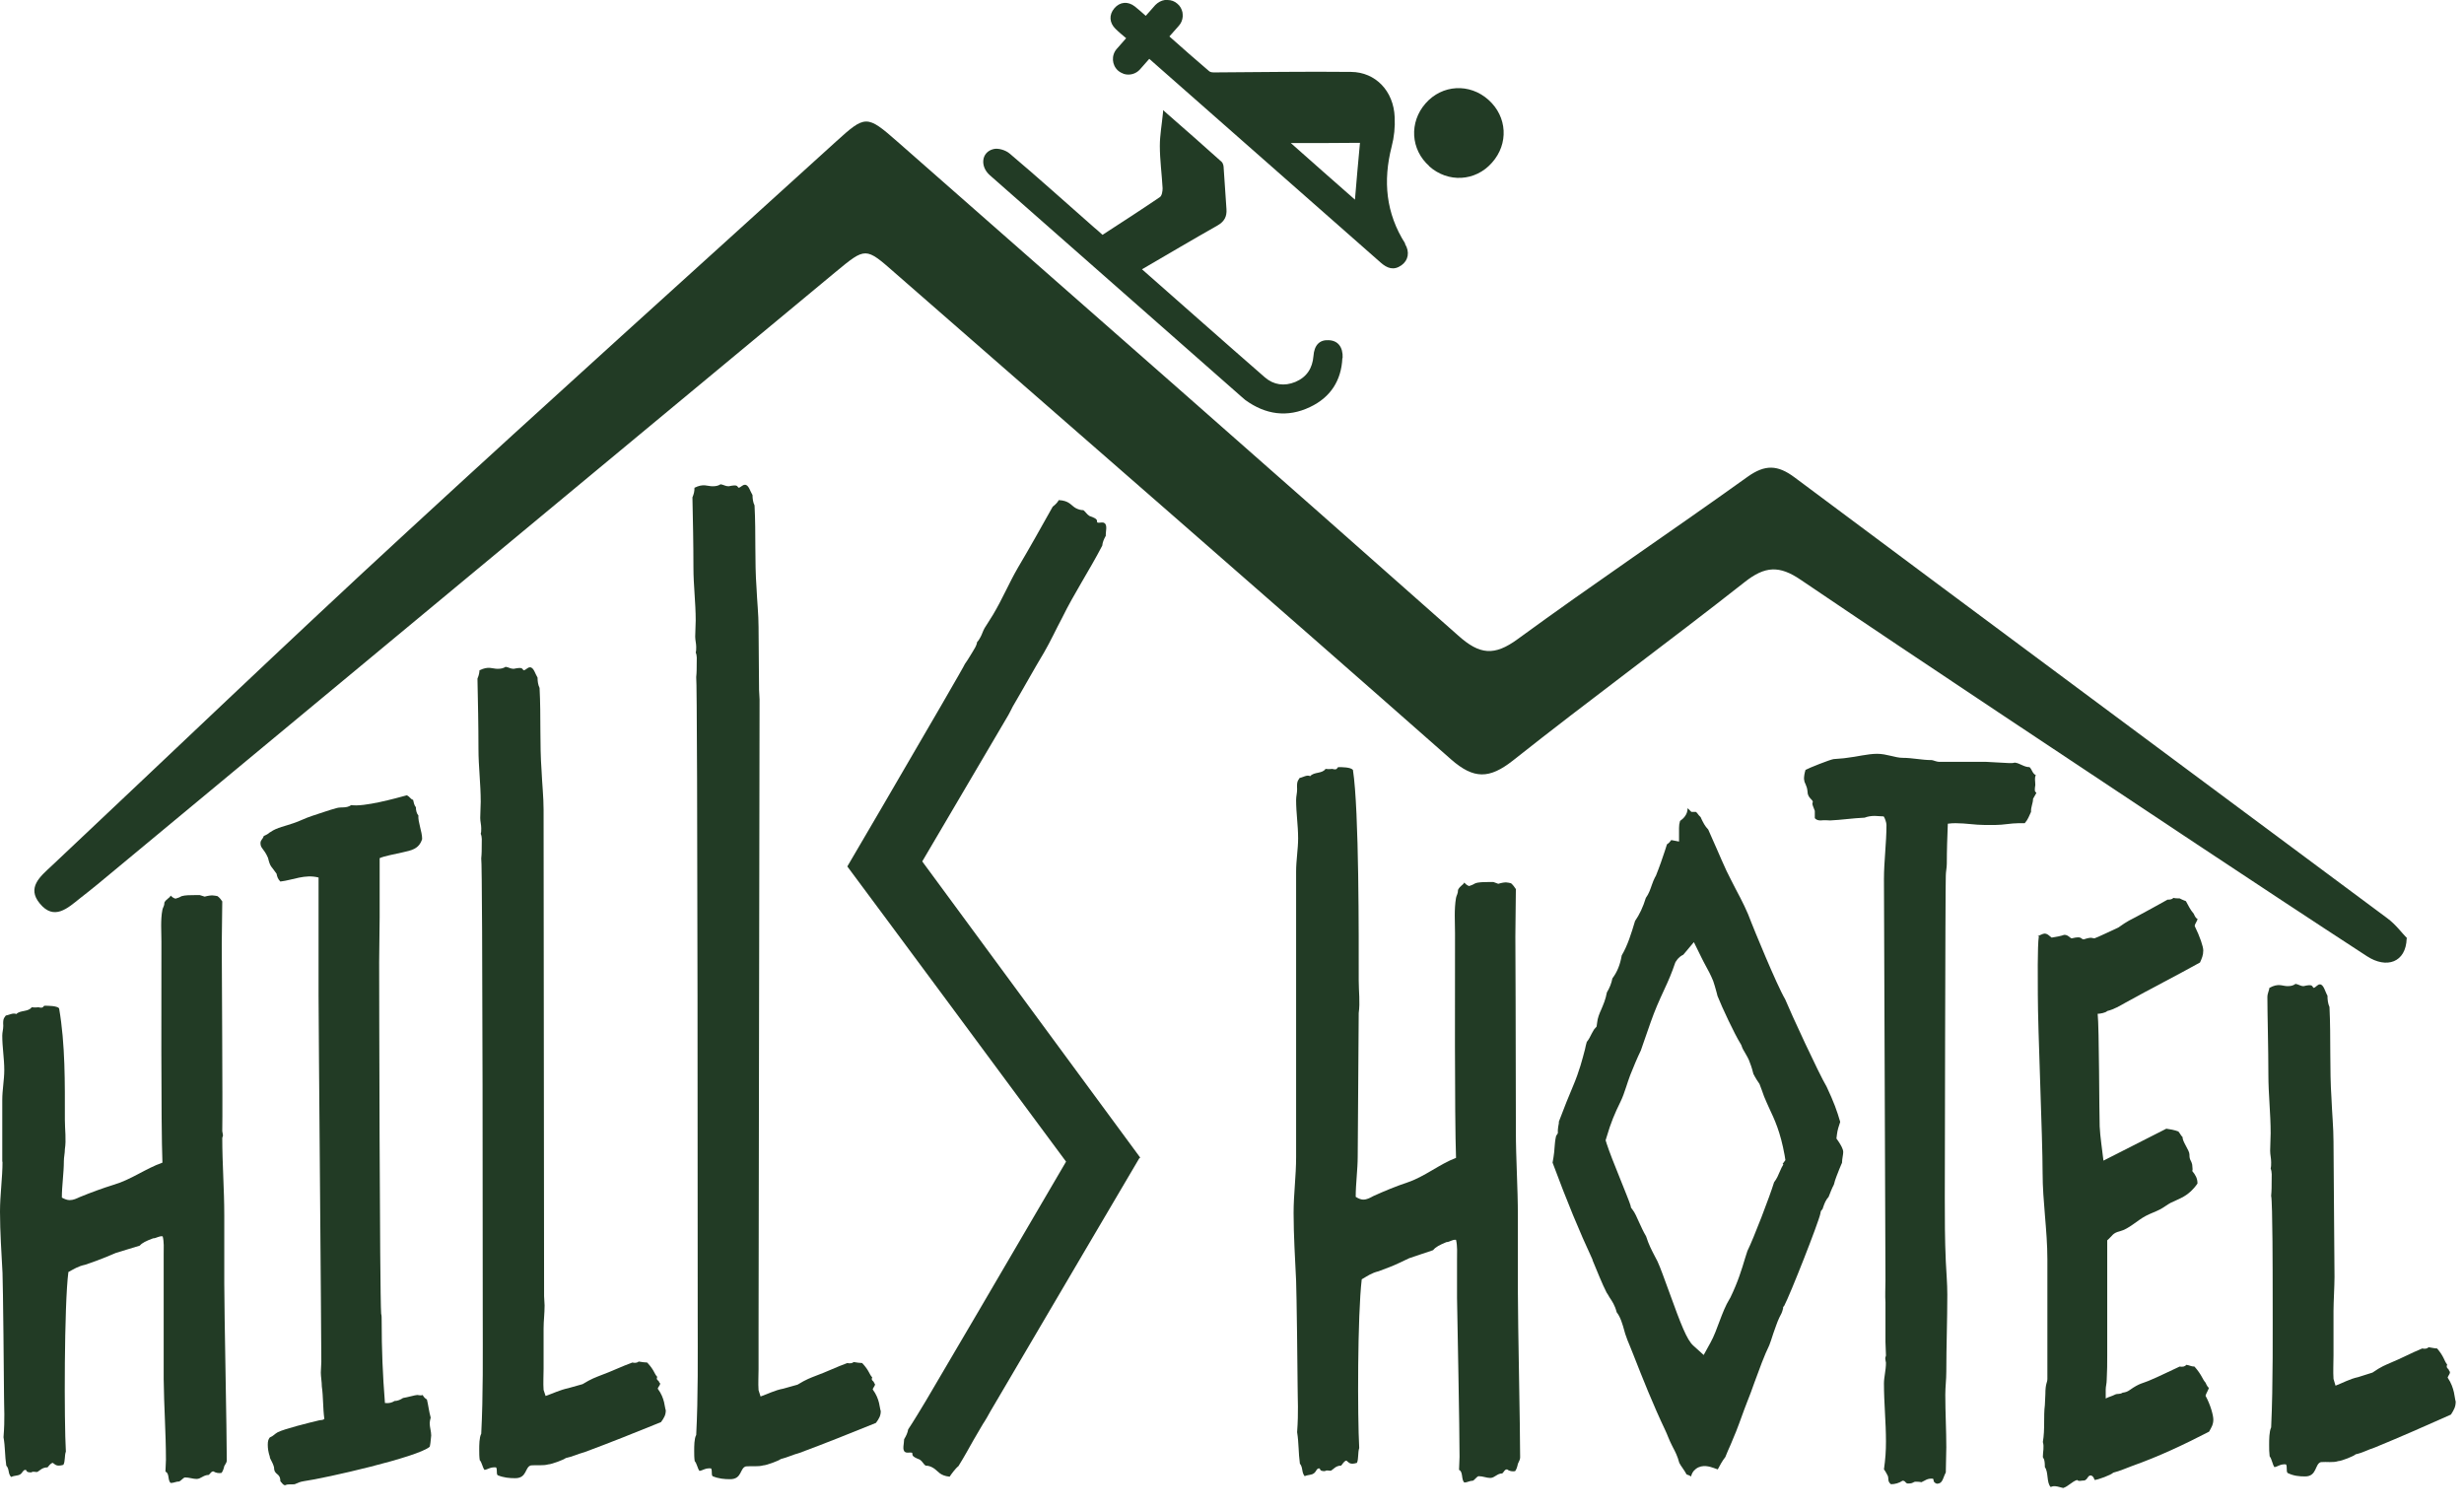 <?xml version="1.0" encoding="UTF-8"?> <svg xmlns="http://www.w3.org/2000/svg" width="98" height="60" viewBox="0 0 98 60" fill="none"><path d="M73.26 46.26C73.26 46.16 73.28 46.07 73.29 45.99C73.3 45.93 73.31 45.87 73.31 45.82C73.31 45.7 73.22 45.55 73.13 45.41L73.04 45.28L73.06 45.12C73.08 44.94 73.14 44.77 73.19 44.62C73.06 44.17 72.94 43.84 72.65 43.22C72.34 42.7 71.23 40.3 71 39.74C70.66 39.17 69.7 36.81 69.66 36.7C69.49 36.23 69.28 35.82 69.05 35.39C68.93 35.15 68.8 34.91 68.67 34.64C68.54 34.36 68.41 34.06 68.28 33.76C68.16 33.5 68.05 33.23 67.94 32.99C67.81 32.86 67.74 32.71 67.68 32.59C67.67 32.56 67.65 32.53 67.64 32.5C67.59 32.45 67.54 32.4 67.51 32.35C67.49 32.33 67.47 32.3 67.45 32.29H67.27L67.13 32.15H67.12C67.12 32.4 66.95 32.56 66.82 32.65C66.79 32.75 66.78 32.83 66.78 32.93V33.47L66.47 33.41C66.43 33.47 66.38 33.53 66.3 33.58C66.27 33.67 66.24 33.76 66.21 33.86C66.12 34.13 66.02 34.43 65.86 34.83L65.82 34.9C65.78 34.97 65.74 35.08 65.7 35.19C65.64 35.36 65.58 35.55 65.46 35.71C65.35 36.07 65.21 36.37 65.03 36.63C64.88 37.13 64.74 37.59 64.5 38C64.44 38.36 64.32 38.66 64.13 38.91C64.09 39.11 64.02 39.29 63.91 39.47C63.86 39.75 63.77 39.95 63.69 40.14C63.61 40.32 63.54 40.48 63.52 40.69L63.5 40.83L63.41 40.93C63.41 40.93 63.34 41.04 63.3 41.12C63.25 41.22 63.2 41.33 63.11 41.44C63.08 41.54 63.06 41.63 63.04 41.73C62.93 42.14 62.83 42.57 62.55 43.23C62.39 43.6 62.23 44.01 62 44.61V44.67C61.98 44.78 61.96 44.88 61.96 44.94V45.07L61.89 45.18C61.89 45.18 61.85 45.35 61.84 45.51C61.83 45.69 61.81 45.93 61.75 46.24C62.33 47.8 62.81 48.96 63.34 50.1V50.12C63.53 50.57 63.71 51.04 63.9 51.41C63.94 51.47 63.98 51.53 64.01 51.59C64.11 51.74 64.23 51.91 64.3 52.19C64.45 52.38 64.53 52.65 64.62 52.98L64.64 53.05C64.69 53.21 64.76 53.38 64.84 53.57C64.88 53.67 64.92 53.77 64.96 53.87C65.34 54.84 65.75 55.87 66.23 56.88C66.27 56.96 66.31 57.06 66.35 57.16C66.39 57.26 66.44 57.37 66.49 57.47L66.54 57.57C66.62 57.72 66.72 57.91 66.79 58.18C66.83 58.25 66.87 58.32 66.93 58.4C66.98 58.47 67.03 58.55 67.08 58.64C67.15 58.66 67.21 58.69 67.26 58.72C67.28 58.62 67.33 58.51 67.45 58.42C67.71 58.22 68.03 58.34 68.15 58.38L68.32 58.44C68.41 58.27 68.5 58.1 68.62 57.95C68.69 57.77 68.76 57.62 68.83 57.46C68.9 57.29 68.97 57.12 69.05 56.93C69.13 56.74 69.19 56.55 69.26 56.37C69.33 56.18 69.4 55.98 69.48 55.78C69.58 55.54 69.68 55.26 69.78 54.98C69.97 54.46 70.17 53.91 70.37 53.5C70.4 53.42 70.47 53.23 70.53 53.03C70.61 52.81 70.68 52.6 70.7 52.56L70.73 52.49L70.77 52.4C70.84 52.27 70.88 52.2 70.92 52.03V51.98L70.96 51.94C71.2 51.49 72.33 48.62 72.4 48.27L72.42 48.17L72.49 48.08C72.49 48.08 72.51 48.02 72.52 47.99C72.56 47.88 72.61 47.73 72.73 47.6C72.79 47.45 72.85 47.28 72.94 47.11C72.99 46.89 73.08 46.7 73.15 46.51C73.18 46.43 73.22 46.35 73.25 46.27M70.93 46.31C70.88 46.39 70.83 46.49 70.79 46.59C70.73 46.73 70.67 46.88 70.56 47.02C70.39 47.58 69.74 49.27 69.5 49.75C69.47 49.84 69.44 49.94 69.41 50.03C69.27 50.5 69.12 50.99 68.82 51.61L68.79 51.66C68.63 51.92 68.51 52.23 68.39 52.55C68.28 52.84 68.18 53.13 68.03 53.4L67.76 53.89L67.34 53.51C67.09 53.28 66.86 52.69 66.39 51.39C66.21 50.9 66.03 50.39 65.92 50.16C65.88 50.09 65.85 50.02 65.81 49.95C65.69 49.72 65.57 49.49 65.47 49.17C65.35 48.97 65.27 48.78 65.19 48.61C65.1 48.41 65.03 48.24 64.93 48.11L64.87 48.03L64.85 47.94C64.82 47.83 64.6 47.29 64.44 46.89C64.22 46.35 64 45.79 63.9 45.48L63.86 45.35L63.9 45.22C64.07 44.64 64.22 44.29 64.45 43.82C64.54 43.64 64.61 43.43 64.68 43.22C64.72 43.09 64.77 42.95 64.82 42.81L64.85 42.73C64.99 42.38 65.11 42.09 65.26 41.78C65.32 41.62 65.37 41.45 65.43 41.29C65.58 40.86 65.73 40.41 65.9 40.01C66 39.78 66.1 39.55 66.2 39.34C66.36 39 66.5 38.67 66.62 38.31L66.64 38.26L66.67 38.22C66.77 38.06 66.89 38 66.95 37.97L67.37 37.47L67.67 38.08C67.72 38.19 67.78 38.29 67.83 38.39C67.93 38.57 68.04 38.77 68.14 39.02C68.19 39.16 68.22 39.28 68.26 39.42C68.28 39.48 68.29 39.54 68.31 39.61C68.49 40.07 68.99 41.13 69.22 41.5L69.25 41.55L69.27 41.6C69.3 41.7 69.35 41.78 69.41 41.88C69.47 41.99 69.55 42.11 69.6 42.27C69.67 42.44 69.71 42.61 69.74 42.72C69.76 42.75 69.78 42.78 69.79 42.81C69.84 42.9 69.89 42.98 69.94 43.05L69.98 43.11L70.07 43.35C70.13 43.53 70.19 43.69 70.27 43.86C70.3 43.93 70.33 43.99 70.36 44.06C70.58 44.53 70.81 45.01 70.98 45.95L71.01 46.14L70.9 46.29L70.93 46.31Z" fill="#223B25"></path><path d="M0.09 46.23V43.75C0.09 43.34 0.17 42.95 0.17 42.56C0.17 42.09 0.09 41.66 0.09 41.19C0.09 41.05 0.13 40.94 0.13 40.8C0.11 40.49 0.17 40.49 0.23 40.39C0.36 40.37 0.52 40.27 0.65 40.33C0.8 40.17 1.13 40.25 1.26 40.06C1.43 40.08 1.47 40.06 1.53 40.06C1.76 40.12 1.7 40 1.78 40C1.91 40 2.26 40 2.35 40.1C2.6 41.55 2.58 43.07 2.58 44.54C2.58 44.93 2.64 45.32 2.58 45.71C2.58 45.87 2.54 46.02 2.54 46.18C2.54 46.65 2.46 47.16 2.46 47.63C2.57 47.69 2.67 47.73 2.77 47.73C2.92 47.73 3.04 47.67 3.17 47.61C3.61 47.43 4.07 47.26 4.52 47.12C5.21 46.92 5.8 46.47 6.46 46.24C6.4 44.75 6.42 38.92 6.42 37.45C6.42 37.04 6.38 36.59 6.46 36.18C6.48 36.08 6.54 36.04 6.54 35.89C6.62 35.75 6.73 35.73 6.79 35.62C6.85 35.68 6.9 35.72 6.98 35.74C7.19 35.68 7.17 35.66 7.23 35.64C7.36 35.6 7.59 35.6 7.72 35.6H7.95L8.14 35.66C8.44 35.58 8.52 35.62 8.65 35.64C8.73 35.7 8.78 35.76 8.84 35.85C8.84 36.42 8.82 36.98 8.82 37.55C8.82 38.59 8.86 43.95 8.84 44.99C8.9 45.24 8.84 45.19 8.84 45.26C8.84 46.3 8.92 47.29 8.92 48.33V51.05C8.92 52.22 9.02 56.94 9.02 58.09C9.02 58.15 8.98 58.21 8.92 58.31C8.9 58.41 8.86 58.52 8.81 58.58C8.7 58.6 8.58 58.58 8.49 58.52C8.39 58.52 8.38 58.6 8.3 58.66C8.09 58.66 7.99 58.82 7.82 58.82C7.67 58.82 7.53 58.76 7.36 58.76C7.3 58.76 7.19 58.9 7.13 58.92C7 58.92 6.92 58.98 6.79 58.98C6.66 58.88 6.75 58.59 6.58 58.53C6.58 58.39 6.6 58.22 6.6 58.06C6.6 56.99 6.52 55.91 6.51 54.84V49.89C6.51 49.64 6.53 49.4 6.47 49.17C6.32 49.15 6.22 49.25 6.09 49.25C5.82 49.35 5.65 49.43 5.56 49.54C5.54 49.54 4.63 49.83 4.61 49.83C4.48 49.89 4.36 49.93 4.23 49.99C3.94 50.11 3.68 50.2 3.39 50.3C3.1 50.36 2.93 50.48 2.72 50.59C2.55 51.88 2.55 56.58 2.62 57.73C2.56 57.89 2.6 58.12 2.52 58.26C2.23 58.34 2.2 58.24 2.1 58.18C2 58.2 1.95 58.3 1.89 58.36C1.68 58.36 1.59 58.48 1.49 58.54C1.41 58.56 1.34 58.5 1.24 58.56C0.99 58.56 1.09 58.46 1.01 58.46C0.91 58.46 0.9 58.58 0.8 58.64C0.7 58.7 0.57 58.68 0.44 58.74C0.31 58.6 0.38 58.43 0.25 58.29C0.19 57.9 0.21 57.55 0.14 57.16C0.2 56.4 0.16 56.01 0.16 55.52C0.16 55.09 0.12 51.06 0.1 50.63C0.06 49.83 0 49.01 0 48.19C0 47.51 0.1 46.86 0.1 46.18" fill="#223B25"></path><path d="M10.36 33.54C10.36 33.4 10.44 33.4 10.49 33.25C10.72 33.15 10.7 33.11 10.76 33.09C11.01 32.91 11.37 32.85 11.67 32.74C11.92 32.66 12.13 32.54 12.41 32.45C12.73 32.35 13.08 32.22 13.38 32.14C13.59 32.08 13.76 32.16 13.97 32.02C14.48 32.1 15.74 31.75 16.18 31.63C16.31 31.69 16.33 31.79 16.43 31.81C16.45 31.89 16.47 32.03 16.54 32.1C16.54 32.24 16.58 32.37 16.64 32.43C16.62 32.7 16.79 33.07 16.79 33.37C16.66 33.78 16.35 33.82 16.01 33.9C15.67 33.98 15.3 34.04 15.1 34.13V36.48C15.1 37.05 15.08 37.67 15.08 38.26C15.08 39.1 15.1 51.41 15.16 52.25C15.18 52.31 15.18 52.41 15.18 52.56C15.18 53.65 15.22 54.67 15.31 55.8C15.48 55.82 15.6 55.78 15.69 55.72C15.82 55.72 15.94 55.66 16.03 55.6C16.18 55.58 16.52 55.48 16.6 55.48C16.71 55.5 16.79 55.5 16.81 55.48C16.85 55.56 16.91 55.62 16.98 55.66C17.04 55.91 17.06 56.13 17.13 56.38C17.11 56.46 17.09 56.54 17.09 56.6C17.09 56.76 17.15 56.93 17.15 57.09C17.13 57.33 17.11 57.48 17.09 57.54C16.63 57.95 12.94 58.79 12.08 58.91C11.95 58.93 11.85 58.97 11.72 59.03C11.59 59.05 11.47 59.01 11.34 59.07C11.26 59.07 11.21 58.97 11.15 58.91C11.15 58.56 10.9 58.69 10.9 58.36C10.84 58.13 10.73 58.03 10.73 57.93C10.67 57.75 10.65 57.6 10.65 57.46C10.65 57.32 10.67 57.25 10.73 57.17C10.88 57.11 10.92 57.03 11.05 56.96C11.34 56.82 12.27 56.59 12.69 56.49C12.77 56.47 12.84 56.49 12.9 56.43C12.84 56 12.86 55.55 12.8 55.14C12.8 54.96 12.76 54.75 12.76 54.59L12.78 54.16C12.78 53.12 12.67 40.64 12.67 39.59V34.9C12.12 34.76 11.66 35 11.15 35.06C11.05 34.96 11.02 34.86 11 34.75C10.79 34.44 10.75 34.5 10.66 34.12C10.49 33.73 10.36 33.75 10.36 33.53" fill="#223B25"></path><path d="M19.07 26.66C19.43 26.48 19.58 26.6 19.79 26.6C19.92 26.6 20.02 26.58 20.11 26.52C20.24 26.54 20.3 26.6 20.43 26.6C20.81 26.52 20.75 26.6 20.83 26.66C20.93 26.64 20.98 26.54 21.08 26.54C21.23 26.54 21.29 26.81 21.38 26.95C21.38 27.09 21.4 27.24 21.46 27.36C21.52 28.49 21.46 29.57 21.54 30.66C21.56 31.15 21.62 31.7 21.62 32.2C21.62 33.02 21.64 50.71 21.64 51.55C21.64 51.69 21.66 51.78 21.66 51.92C21.66 52.25 21.62 52.53 21.62 52.84V54.44C21.62 54.71 21.6 55.01 21.62 55.28L21.7 55.52C21.99 55.42 22.27 55.28 22.6 55.21C22.81 55.15 22.96 55.11 23.17 55.05C23.53 54.83 23.69 54.78 23.89 54.7C24.33 54.54 24.71 54.35 25.15 54.19C25.24 54.21 25.34 54.21 25.4 54.15C25.53 54.17 25.65 54.19 25.74 54.19C26.03 54.5 26.01 54.62 26.14 54.76C26.08 54.9 26.2 54.88 26.22 54.98C26.32 55.04 26.18 55.14 26.16 55.23C26.45 55.62 26.43 55.97 26.48 56.09C26.48 56.27 26.42 56.38 26.29 56.56C25.28 56.97 24.31 57.36 23.26 57.75C22.97 57.83 22.78 57.93 22.5 57.99C22.44 58.05 21.93 58.24 21.81 58.24C21.6 58.3 21.35 58.26 21.12 58.28C20.87 58.34 20.97 58.79 20.49 58.79C20.26 58.79 20.03 58.77 19.79 58.67C19.73 58.59 19.79 58.45 19.73 58.36C19.5 58.34 19.41 58.44 19.27 58.46C19.19 58.36 19.17 58.17 19.08 58.07C19.06 57.93 19.06 57.8 19.06 57.66C19.06 57.48 19.06 57.17 19.14 57.02C19.22 55.46 19.2 53.89 19.2 52.33C19.2 52.04 19.2 34.35 19.14 34.14C19.16 33.96 19.16 33.77 19.16 33.59C19.16 33.43 19.18 33.3 19.12 33.16C19.14 33.1 19.14 33.04 19.14 32.94C19.14 32.8 19.1 32.67 19.1 32.53C19.1 32.3 19.12 32.12 19.12 31.89C19.12 31.17 19.03 30.5 19.03 29.78C19.03 28.86 19.01 27.92 18.99 26.99C19.05 26.85 19.07 26.74 19.07 26.64" fill="#223B25"></path><path d="M27.62 19.4C27.98 19.22 28.13 19.34 28.34 19.34C28.47 19.34 28.57 19.32 28.66 19.26C28.79 19.28 28.85 19.34 28.98 19.34C29.36 19.26 29.3 19.34 29.38 19.4C29.47 19.38 29.53 19.28 29.63 19.28C29.78 19.28 29.84 19.55 29.93 19.69C29.93 19.83 29.95 19.98 30.01 20.1C30.07 21.23 30.01 22.31 30.09 23.4C30.11 23.89 30.17 24.44 30.17 24.94C30.17 25.76 30.19 26.6 30.19 27.44C30.19 27.58 30.21 27.67 30.21 27.81C30.21 28.14 30.17 52.54 30.17 52.85V54.45C30.17 54.72 30.15 55.02 30.17 55.29L30.25 55.54C30.54 55.44 30.82 55.29 31.15 55.23C31.36 55.17 31.51 55.13 31.72 55.07C32.08 54.85 32.24 54.8 32.44 54.72C32.88 54.56 33.26 54.37 33.7 54.21C33.79 54.23 33.89 54.23 33.95 54.17C34.08 54.19 34.2 54.21 34.29 54.21C34.58 54.52 34.56 54.64 34.69 54.78C34.63 54.92 34.75 54.9 34.77 55.01C34.86 55.07 34.73 55.17 34.71 55.26C35 55.65 34.98 56 35.03 56.12C35.03 56.3 34.97 56.41 34.84 56.59C33.83 57 32.86 57.39 31.81 57.78C31.52 57.86 31.33 57.96 31.05 58.03C30.99 58.09 30.48 58.28 30.36 58.28C30.15 58.34 29.9 58.3 29.67 58.32C29.42 58.38 29.52 58.83 29.04 58.83C28.81 58.83 28.58 58.81 28.34 58.71C28.28 58.63 28.34 58.49 28.28 58.4C28.05 58.38 27.96 58.48 27.82 58.5C27.74 58.4 27.72 58.21 27.63 58.11C27.61 57.97 27.61 57.84 27.61 57.7C27.61 57.52 27.61 57.21 27.69 57.07C27.77 55.51 27.75 53.94 27.75 52.38C27.75 52.09 27.75 27.14 27.69 26.93C27.71 26.75 27.71 26.56 27.71 26.38C27.71 26.22 27.73 26.09 27.67 25.95C27.69 25.89 27.69 25.83 27.69 25.73C27.69 25.59 27.65 25.46 27.65 25.32C27.65 25.09 27.67 24.91 27.67 24.68C27.67 23.96 27.58 23.29 27.58 22.57C27.58 21.65 27.56 20.71 27.54 19.78C27.6 19.64 27.62 19.53 27.62 19.43" fill="#223B25"></path><path d="M51.55 46.04V34.66C51.55 34.21 51.63 33.77 51.63 33.34C51.63 32.82 51.55 32.34 51.55 31.82C51.55 31.66 51.59 31.55 51.59 31.39C51.57 31.05 51.63 31.05 51.69 30.94C51.82 30.92 51.98 30.8 52.11 30.87C52.26 30.69 52.59 30.78 52.72 30.58C52.89 30.6 52.93 30.58 52.99 30.58C53.22 30.65 53.16 30.51 53.24 30.51C53.37 30.51 53.72 30.51 53.81 30.62C54.06 32.23 54.04 37.37 54.04 39C54.04 39.43 54.1 39.86 54.04 40.29C54.04 40.47 54 45.81 54 45.99C54 46.51 53.92 47.08 53.92 47.6C54.03 47.67 54.13 47.71 54.22 47.71C54.37 47.71 54.49 47.64 54.62 47.57C55.06 47.37 55.52 47.18 55.97 47.03C56.66 46.8 57.25 46.3 57.91 46.05C57.85 44.4 57.87 38.75 57.87 37.12C57.87 36.67 57.83 36.17 57.91 35.71C57.93 35.6 57.99 35.55 57.99 35.39C58.07 35.23 58.18 35.21 58.24 35.1C58.3 35.17 58.35 35.21 58.43 35.24C58.64 35.17 58.62 35.15 58.68 35.13C58.81 35.08 59.04 35.08 59.17 35.08H59.4L59.59 35.15C59.89 35.06 59.97 35.1 60.1 35.13C60.18 35.2 60.23 35.27 60.29 35.36C60.29 35.99 60.27 36.61 60.27 37.24C60.27 37.24 60.29 41.68 60.29 44.67V44.96C60.29 46.12 60.37 47.2 60.37 48.36V51.38C60.37 52.67 60.46 56.7 60.46 57.97C60.46 58.04 60.42 58.11 60.37 58.22C60.35 58.33 60.31 58.45 60.26 58.51C60.15 58.53 60.03 58.51 59.94 58.44C59.84 58.44 59.83 58.53 59.75 58.6C59.54 58.6 59.45 58.78 59.27 58.78C59.12 58.78 58.98 58.71 58.81 58.71C58.75 58.71 58.64 58.87 58.58 58.89C58.45 58.89 58.37 58.96 58.24 58.96C58.11 58.85 58.2 58.53 58.03 58.46C58.03 58.3 58.05 58.12 58.05 57.94C58.05 56.76 57.97 52.8 57.95 51.62V50.1C57.95 49.83 57.97 49.56 57.91 49.31C57.76 49.29 57.66 49.4 57.53 49.4C57.26 49.51 57.09 49.6 57 49.72C56.98 49.72 56.07 50.04 56.05 50.04C55.92 50.11 55.8 50.15 55.67 50.22C55.38 50.36 55.12 50.45 54.83 50.56C54.54 50.63 54.37 50.76 54.16 50.88C53.99 52.31 53.99 56.32 54.06 57.59C54 57.77 54.04 58.02 53.97 58.18C53.68 58.27 53.65 58.16 53.55 58.09C53.45 58.11 53.4 58.23 53.34 58.29C53.13 58.29 53.04 58.43 52.94 58.49C52.86 58.51 52.79 58.45 52.69 58.51C52.44 58.51 52.54 58.4 52.46 58.4C52.36 58.4 52.35 58.54 52.25 58.6C52.16 58.67 52.02 58.65 51.89 58.71C51.76 58.55 51.83 58.37 51.7 58.21C51.64 57.78 51.66 57.39 51.59 56.96C51.65 56.12 51.61 55.69 51.61 55.15C51.61 54.67 51.57 51.41 51.55 50.94C51.51 50.06 51.45 49.15 51.45 48.24C51.45 47.49 51.55 46.77 51.55 46.02" fill="#223B25"></path><path d="M71.75 30.98C71.75 30.87 71.77 30.75 71.81 30.62C71.93 30.55 72.78 30.21 72.93 30.19C73.1 30.17 73.29 30.17 73.46 30.14C73.84 30.1 74.28 29.98 74.66 29.98C75.04 29.98 75.38 30.14 75.67 30.14C76.07 30.14 76.43 30.23 76.83 30.23C76.89 30.23 77 30.3 77.15 30.3H79C79 30.3 79.86 30.35 79.92 30.35C80.02 30.35 80.07 30.35 80.13 30.33C80.34 30.35 80.49 30.51 80.72 30.51C80.82 30.6 80.83 30.76 80.97 30.83C80.91 30.94 80.95 31.06 80.95 31.22C80.89 31.58 80.99 31.47 80.99 31.54L80.86 31.77C80.86 31.95 80.77 32.09 80.78 32.29C80.7 32.45 80.67 32.58 80.53 32.74H80.28C79.99 32.74 79.67 32.81 79.37 32.81H78.93C78.55 32.81 78.19 32.74 77.79 32.74C77.7 32.74 77.6 32.74 77.47 32.76C77.45 33.28 77.43 33.8 77.43 34.35C77.43 34.51 77.39 34.67 77.39 34.83C77.37 35.22 77.35 47.23 77.35 47.61C77.35 48.45 77.35 49.29 77.39 50.17C77.41 50.62 77.45 51.03 77.45 51.49C77.45 52.51 77.41 53.53 77.41 54.55C77.41 54.89 77.37 55.14 77.37 55.48C77.37 56.18 77.41 56.86 77.41 57.56C77.41 57.9 77.39 58.22 77.39 58.56C77.26 58.81 77.27 59.01 77.03 59.01C76.86 58.94 76.93 58.87 76.88 58.81C76.65 58.79 76.58 58.88 76.42 58.95C76.34 58.93 76.25 58.93 76.17 58.93C76.11 58.93 76.09 59 75.92 59C75.77 59.02 75.81 58.89 75.67 58.89C75.54 58.98 75.37 59.03 75.21 59.03C75.06 58.92 75.13 58.8 75.08 58.69C75.04 58.62 74.99 58.51 74.93 58.44C74.99 58.01 75.01 57.71 75.01 57.33C75.01 56.54 74.93 55.81 74.93 55.02C74.93 54.77 75.01 54.5 75.01 54.2C74.95 53.95 75.01 53.97 75.01 53.91C75.01 53.73 74.99 53.55 74.99 53.37V51.8C74.97 51.53 74.99 51.21 74.99 50.92C74.99 49.47 74.93 36.42 74.93 34.96C74.93 34.26 75.03 33.53 75.03 32.81C75.03 32.72 74.97 32.54 74.92 32.47C74.79 32.47 74.69 32.45 74.56 32.45C74.43 32.45 74.29 32.47 74.16 32.52C73.68 32.54 73.25 32.61 72.79 32.63C72.49 32.61 72.49 32.63 72.41 32.63C72.32 32.63 72.24 32.61 72.18 32.54V32.25C72.03 31.89 72.1 31.96 72.1 31.89C72.1 31.8 71.89 31.73 71.89 31.48C71.87 31.23 71.76 31.14 71.76 31.03" fill="#223B25"></path><path d="M81.04 37.24C81.04 37.24 81.25 37.13 81.31 37.13C81.44 37.13 81.5 37.22 81.6 37.29C82.06 37.22 82.06 37.18 82.11 37.18C82.26 37.18 82.34 37.32 82.4 37.32C82.84 37.21 82.74 37.36 82.88 37.36C83.2 37.25 83.22 37.32 83.3 37.32C83.34 37.32 84.16 36.93 84.25 36.89C84.63 36.62 84.76 36.57 84.97 36.46C85.39 36.23 85.77 36.03 86.21 35.78C86.29 35.78 86.38 35.78 86.44 35.71C86.52 35.73 86.61 35.73 86.69 35.73C86.82 35.8 86.9 35.82 86.94 35.84C87.04 36.02 87.11 36.18 87.25 36.34C87.31 36.48 87.36 36.54 87.4 36.54C87.4 36.63 87.29 36.74 87.29 36.83C87.5 37.26 87.63 37.65 87.63 37.8C87.63 38 87.57 38.12 87.5 38.28C86.53 38.82 85.54 39.32 84.55 39.87C84.3 40.01 84.09 40.14 83.81 40.21C83.75 40.28 83.52 40.32 83.43 40.32C83.49 40.84 83.49 44.28 83.51 44.8C83.53 45.23 83.61 45.71 83.66 46.16C84.5 45.73 85.32 45.32 86.16 44.89C86.31 44.91 86.48 44.94 86.64 45C86.7 45.07 86.74 45.16 86.81 45.23C86.79 45.39 87.08 45.75 87.08 45.91C87.08 46.16 87.14 46.11 87.19 46.32C87.21 46.48 87.21 46.55 87.19 46.57C87.32 46.73 87.4 46.86 87.4 47.07C87.04 47.59 86.69 47.66 86.33 47.84C86.2 47.91 86.06 48.02 85.93 48.09C85.72 48.2 85.55 48.25 85.34 48.36C85 48.54 84.67 48.88 84.31 48.97C84.02 49.04 84.02 49.15 83.81 49.33V53.92C83.81 54.22 83.81 54.53 83.79 54.87C83.79 55.03 83.75 55.14 83.75 55.26V55.62C83.88 55.55 84 55.53 84.13 55.46C84.22 55.42 84.32 55.46 84.42 55.39C84.55 55.37 84.61 55.35 84.71 55.28C85.09 55.01 85.24 55.01 85.45 54.92C85.89 54.74 86.29 54.53 86.69 54.35C86.82 54.37 86.9 54.35 86.96 54.28C87.09 54.3 87.15 54.35 87.28 54.35C87.58 54.69 87.58 54.83 87.72 54.99C87.78 55.13 87.83 55.19 87.85 55.19C87.85 55.26 87.74 55.42 87.72 55.51C87.93 55.9 88.03 56.3 88.03 56.46C88.03 56.66 87.95 56.78 87.86 56.94C86.85 57.46 85.88 57.92 84.81 58.3C84.56 58.39 84.33 58.5 84.05 58.57C83.97 58.66 83.42 58.86 83.31 58.86C83.25 58.7 83.21 58.7 83.16 58.68C83.03 58.68 83.05 58.82 82.91 58.88C82.78 58.88 82.68 58.93 82.61 58.86C82.4 58.93 82.27 59.11 82.06 59.18C81.68 59.07 81.66 59.11 81.56 59.14C81.39 58.96 81.48 58.55 81.33 58.35C81.33 57.96 81.25 58.01 81.25 57.94C81.25 57.74 81.31 57.55 81.25 57.35C81.34 56.83 81.27 56.35 81.33 55.88C81.33 55.72 81.35 55.61 81.35 55.45C81.35 55 81.43 55 81.43 54.84V50.09C81.43 48.93 81.24 47.8 81.24 46.64C81.24 45.26 81.05 40.94 81.05 39.55C81.05 39.07 81.03 37.62 81.09 37.24" fill="#223B25"></path><path d="M90.26 39.29C90.62 39.09 90.77 39.22 90.98 39.22C91.11 39.22 91.21 39.2 91.3 39.13C91.43 39.15 91.49 39.22 91.62 39.22C92 39.13 91.94 39.22 92.02 39.29C92.11 39.27 92.17 39.15 92.27 39.15C92.42 39.15 92.48 39.45 92.57 39.6C92.57 39.76 92.59 39.92 92.65 40.05C92.71 41.3 92.65 42.5 92.73 43.7C92.75 44.24 92.81 44.86 92.81 45.4C92.81 46.31 92.83 47.24 92.83 48.17C92.83 48.33 92.85 50.63 92.85 50.78C92.85 51.14 92.81 51.8 92.81 52.14V53.91C92.81 54.21 92.79 54.55 92.81 54.84L92.89 55.11C93.18 55 93.46 54.84 93.79 54.77C94 54.7 94.15 54.66 94.36 54.59C94.72 54.34 94.88 54.29 95.08 54.2C95.52 54.02 95.9 53.81 96.34 53.63C96.43 53.65 96.53 53.65 96.59 53.58C96.72 53.6 96.84 53.63 96.93 53.63C97.22 53.97 97.2 54.11 97.33 54.27C97.27 54.43 97.39 54.41 97.41 54.52C97.5 54.59 97.37 54.7 97.35 54.79C97.64 55.22 97.62 55.61 97.67 55.74C97.67 55.94 97.61 56.06 97.48 56.26C96.47 56.71 95.5 57.14 94.45 57.57C94.17 57.66 93.97 57.78 93.69 57.84C93.63 57.91 93.12 58.11 93 58.11C92.79 58.18 92.54 58.13 92.31 58.15C92.06 58.22 92.16 58.72 91.68 58.72C91.45 58.72 91.22 58.7 90.98 58.58C90.92 58.49 90.98 58.33 90.92 58.24C90.69 58.22 90.6 58.33 90.46 58.35C90.38 58.24 90.36 58.03 90.27 57.92C90.25 57.76 90.25 57.63 90.25 57.47C90.25 57.27 90.25 56.93 90.33 56.77C90.41 55.05 90.39 52.96 90.39 51.24C90.39 50.92 90.39 47.79 90.33 47.56C90.35 47.36 90.35 47.15 90.35 46.95C90.35 46.77 90.37 46.63 90.31 46.47C90.33 46.4 90.33 46.33 90.33 46.22C90.33 46.06 90.29 45.93 90.29 45.77C90.29 45.52 90.31 45.32 90.31 45.07C90.31 44.28 90.22 43.53 90.22 42.74C90.22 41.72 90.18 40.3 90.18 39.66C90.18 39.49 90.26 39.39 90.26 39.27" fill="#223B25"></path><path d="M95.72 37.33C95.69 38.28 94.92 38.54 94.14 38.03C91.88 36.56 89.63 35.07 87.38 33.58C82.12 30.08 76.85 26.6 71.62 23.06C70.77 22.48 70.2 22.51 69.39 23.15C66.34 25.55 63.21 27.84 60.17 30.25C59.24 30.98 58.62 31 57.71 30.2C50.36 23.72 42.97 17.3 35.59 10.85C34.42 9.82 34.43 9.83 33.23 10.82C23.45 18.94 13.66 27.05 3.88 35.17C3.65 35.36 3.42 35.54 3.19 35.72C2.69 36.12 2.15 36.63 1.58 35.93C1.06 35.3 1.6 34.86 2.04 34.45C6.75 30.02 11.42 25.54 16.18 21.16C21.83 15.95 27.55 10.81 33.24 5.64C34.42 4.57 34.47 4.56 35.7 5.64C43.14 12.18 50.59 18.71 58 25.28C58.85 26.04 59.43 26.1 60.36 25.42C63.37 23.22 66.47 21.14 69.51 18.96C70.2 18.47 70.7 18.48 71.38 18.99C79.23 24.85 87.1 30.68 94.95 36.52C95.29 36.77 95.54 37.12 95.74 37.32" fill="#223B25"></path><path d="M45.35 46.04L43.34 43.31C40.92 40.02 38.34 36.52 36.68 34.26C38.59 31.01 40.05 28.53 40.11 28.43C40.18 28.31 40.21 28.23 40.28 28.1C40.71 27.37 41.11 26.64 41.53 25.94C41.78 25.51 42.01 25.01 42.24 24.58C42.72 23.6 43.32 22.7 43.84 21.7C43.85 21.57 43.91 21.43 43.98 21.31C43.97 21.14 44.06 20.88 43.92 20.8C43.84 20.75 43.74 20.81 43.64 20.78C43.61 20.69 43.7 20.65 43.33 20.52C43.22 20.45 43.19 20.37 43.09 20.29C42.98 20.29 42.88 20.26 42.77 20.2C42.59 20.09 42.52 19.91 42.11 19.89C42.06 19.98 41.99 20.06 41.87 20.15C41.42 20.95 40.96 21.78 40.49 22.57C40.13 23.19 39.87 23.82 39.5 24.44C39.39 24.63 39.28 24.78 39.16 24.98C39.09 25.1 39.06 25.23 38.99 25.35C38.94 25.44 38.91 25.49 38.86 25.54C38.84 25.69 38.76 25.79 38.68 25.93C38.58 26.09 38.49 26.25 38.38 26.4C38.36 26.47 36.95 28.9 35.07 32.12L33.7 34.46L35.29 36.6C36 37.56 36.8 38.64 37.64 39.77C39.19 41.86 40.87 44.14 42.4 46.2C39.9 50.48 37.53 54.52 36.82 55.72C36.66 55.99 36.27 56.63 36.12 56.85C36.1 56.98 36.04 57.11 35.96 57.24C35.96 57.41 35.87 57.67 36 57.75C36.08 57.8 36.18 57.75 36.28 57.78C36.31 57.87 36.22 57.91 36.58 58.05C36.69 58.12 36.71 58.21 36.81 58.29C36.92 58.29 37.02 58.32 37.13 58.39C37.31 58.5 37.37 58.69 37.77 58.73C37.82 58.65 38 58.4 38.12 58.31C38.38 57.89 38.54 57.59 38.71 57.29C38.81 57.12 38.94 56.9 39.09 56.64C39.14 56.56 39.19 56.49 39.24 56.4C39.25 56.38 39.56 55.83 39.58 55.81C40.44 54.35 41.71 52.19 43.09 49.84L45.31 46.07L45.35 46.04Z" fill="#223B25"></path><path d="M56.85 6.61C56.1 5.95 56.04 4.86 56.7 4.11C57.36 3.36 58.45 3.3 59.2 3.97C59.95 4.64 60.01 5.72 59.34 6.47C58.68 7.22 57.59 7.28 56.84 6.61" fill="#223B25"></path><path d="M55.89 9.69C55.12 8.48 55 7.2 55.35 5.83C55.45 5.45 55.49 5.05 55.47 4.66C55.43 3.62 54.71 2.87 53.74 2.86C51.93 2.84 50.13 2.87 48.32 2.88C48.24 2.88 48.14 2.88 48.09 2.83C47.56 2.38 47.04 1.92 46.51 1.45L46.89 1.02C46.98 0.92 47.03 0.79 47.04 0.66C47.04 0.6 47.04 0.55 47.03 0.49C47 0.36 46.94 0.24 46.83 0.15C46.72 0.05 46.58 0 46.44 0C46.4 0 46.37 0 46.33 0C46.19 0.02 46.06 0.09 45.95 0.2L45.57 0.63C45.41 0.49 45.28 0.37 45.14 0.26C44.86 0.04 44.54 0.07 44.32 0.33C44.1 0.59 44.12 0.91 44.37 1.15C44.5 1.28 44.65 1.4 44.79 1.52L44.42 1.94C44.19 2.2 44.22 2.59 44.47 2.81C44.54 2.87 44.62 2.91 44.7 2.94C44.93 3.01 45.18 2.94 45.34 2.76L45.71 2.34L46.05 2.64C49 5.24 51.96 7.84 54.91 10.44C55.17 10.67 55.43 10.77 55.74 10.55C56.01 10.36 56.08 10.02 55.88 9.7M51.34 5.69C52.31 5.69 53.2 5.69 54.09 5.68C54.02 6.44 53.95 7.19 53.89 7.94C53.07 7.22 52.24 6.49 51.34 5.69Z" fill="#223B25"></path><path d="M53.4 14.24C53.42 13.8 53.21 13.54 52.84 13.53C52.48 13.51 52.27 13.73 52.24 14.16C52.2 14.65 51.97 15 51.52 15.19C51.08 15.37 50.66 15.31 50.31 15.01C48.69 13.6 47.08 12.17 45.42 10.71C46.45 10.11 47.43 9.53 48.42 8.97C48.7 8.81 48.8 8.61 48.78 8.32C48.74 7.78 48.71 7.24 48.67 6.7C48.67 6.61 48.65 6.49 48.58 6.43C47.87 5.79 47.16 5.17 46.44 4.54L46.26 4.38C46.26 4.38 46.26 4.5 46.25 4.53C46.21 4.95 46.13 5.38 46.13 5.8C46.13 6.36 46.21 6.93 46.24 7.49C46.24 7.61 46.21 7.79 46.13 7.84C45.38 8.35 44.62 8.84 43.85 9.34C43.73 9.23 43.63 9.14 43.52 9.05C42.4 8.07 41.3 7.07 40.16 6.11C40 5.97 39.7 5.88 39.51 5.93C39.03 6.05 38.97 6.62 39.37 6.97C42.71 9.91 46.05 12.85 49.39 15.79C49.44 15.83 49.48 15.87 49.53 15.91C50.33 16.49 51.2 16.62 52.1 16.19C52.91 15.81 53.35 15.14 53.39 14.24" fill="#223B25"></path></svg> 